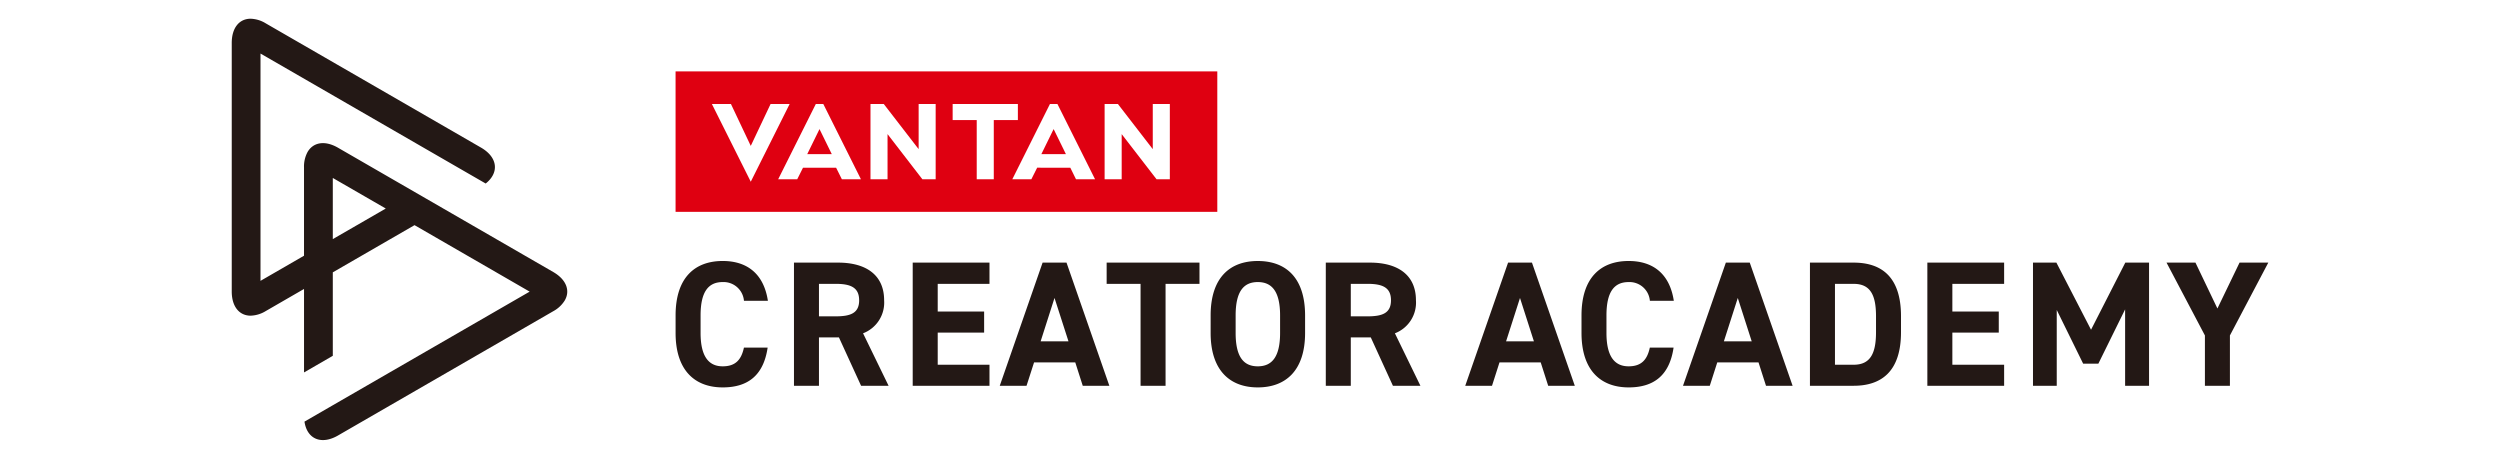 <svg xmlns="http://www.w3.org/2000/svg" width="267" height="49" viewBox="0 0 267 49"><rect width="267" height="49" fill="#fff"/><path d="M90.855,44.623h-8.2V31.467h8.2v2.269H85.326v2.956h4.957v2.249H85.326v3.432h5.529Zm-28.493.172c2.708,0,4.366-1.3,4.8-4.252H64.631c-.285,1.334-.934,2-2.269,2C60.818,42.544,60,41.419,60,38.98V37.111c0-2.517.82-3.566,2.364-3.566a2.185,2.185,0,0,1,2.269,2h2.556c-.439-2.88-2.213-4.252-4.825-4.252-2.955,0-5.033,1.755-5.033,5.816V38.98c0,4.023,2.078,5.815,5.033,5.815m57.144,0c-2.955,0-5.034-1.793-5.034-5.815V37.111c0-4.061,2.079-5.816,5.034-5.816,2.974,0,5.053,1.755,5.053,5.816V38.98c0,4.023-2.079,5.815-5.053,5.815m0-2.251c1.545,0,2.383-1.048,2.383-3.564V37.111c0-2.517-.838-3.566-2.383-3.566s-2.364,1.049-2.364,3.566V38.98c0,2.517.819,3.564,2.364,3.564m12.071-3.087h-2.136v5.166h-2.67V31.467h4.71c3.032,0,4.918,1.354,4.918,4.023a3.51,3.51,0,0,1-2.248,3.527l2.726,5.605h-2.937Zm-.344-2.251c1.583,0,2.5-.343,2.5-1.716s-.915-1.755-2.5-1.755h-1.792v3.47ZM94.811,44.623h-2.86l4.576-13.156h2.554l4.576,13.156h-2.841l-.8-2.5h-4.4Zm1.506-4.747h2.975L97.8,35.241Zm-18.964-.858,2.727,5.605H77.143l-2.366-5.166H72.643v5.166H69.974V31.467h4.71c3.031,0,4.919,1.354,4.919,4.023a3.51,3.51,0,0,1-2.25,3.527m-.419-3.527c0-1.373-.914-1.755-2.5-1.755H72.643v3.47h1.793c1.583,0,2.5-.343,2.5-1.716m30.054,9.132h2.67V33.736h3.623V31.467h-9.915v2.269h3.622Zm41.8-13.155,4.576,13.155h-2.842l-.8-2.5h-4.4l-.8,2.5h-2.859l4.576-13.155ZM149,39.876l-1.487-4.634-1.487,4.634Zm23.052-8.408,4.576,13.155h-2.841l-.8-2.5h-4.405l-.8,2.5h-2.86l4.577-13.155Zm.209,8.408-1.487-4.634-1.487,4.634Zm36.24-1.239-3.7-7.169h-2.5V44.623h2.537v-8.1l2.822,5.739h1.621l2.859-5.8v8.161h2.556V31.468h-2.536Zm-17.482,5.986h8.2V42.374h-5.529V38.941h4.957V36.693h-4.957V33.737h5.529V31.468h-8.2Zm33.343-13.155-2.364,4.9-2.345-4.9h-3.09l4.1,7.779v5.376h2.67V39.247l4.1-7.779Zm-65.246,2.078a2.183,2.183,0,0,1,2.269,2h2.556c-.439-2.879-2.212-4.252-4.825-4.252-2.954,0-5.033,1.754-5.033,5.816V38.98c0,4.023,2.079,5.815,5.033,5.815,2.708,0,4.367-1.3,4.8-4.252h-2.536c-.285,1.334-.934,2-2.269,2-1.544,0-2.363-1.124-2.363-3.565V37.112c0-2.518.819-3.566,2.363-3.566m29.094,3.641V38.9c0,4.176-2.079,5.72-5.053,5.72h-4.672V31.468h4.672c2.974,0,5.053,1.525,5.053,5.719m-2.669,0c0-2.269-.611-3.45-2.384-3.45h-2v8.637h2c1.773,0,2.384-1.2,2.384-3.471Z" transform="translate(14.822 -3.42)" fill="#231815"/><rect width="57.857" height="15" transform="translate(72.151 7.625)" fill="#df0011"/><path d="M64.056,11.015l2.117,4.473,2.116-4.473h2.036l-4.152,8.3-4.152-8.3Zm20.046,0v4.821l-3.723-4.821h-1.42v8.036h1.822V14.23L84.5,19.051h1.42V11.015Zm-8.2,8.036h2.036l-4.018-8.036h-.8L69.1,19.051h2.036l.616-1.233h3.535Zm-3.7-2.679,1.313-2.679,1.312,2.679Zm36.905-5.357v4.821l-3.723-4.821h-1.42v8.036h1.823V14.23l3.722,4.821h1.42V11.015Zm-8.2,8.036h2.036l-4.018-8.036h-.8l-4.018,8.036h2.035l.617-1.233H100.3Zm-3.7-2.679,1.312-2.679,1.313,2.679ZM94.7,11.015H87.734v1.714h2.571v6.322h1.822V12.729H94.7Z" transform="translate(14.009 0.093)" fill="#fff"/><path d="M34.335,27.049,11.35,13.778C9.932,12.96,8.7,13.2,8.1,14.231a3.258,3.258,0,0,0-.382,1.643v9.437L3.072,27.995V3.719L24.1,15.857,27.122,17.6c1.463-1.157,1.3-2.8-.508-3.842L3.629.492A3.27,3.27,0,0,0,2.016,0C.824,0,0,.95,0,2.587V29.127c0,1.638.824,2.587,2.016,2.587a3.279,3.279,0,0,0,1.613-.491L7.72,28.86v8.916L10.793,36V27.086l8.729-5.04,12.295,7.1L10.793,41.282,7.769,43.029c.269,1.845,1.774,2.523,3.581,1.48l22.985-13.27a3.268,3.268,0,0,0,1.231-1.151c.6-1.033.185-2.221-1.231-3.039M10.793,23.537V17.006l5.657,3.265Z" transform="translate(24.75 2)" fill="#231815"/></svg>